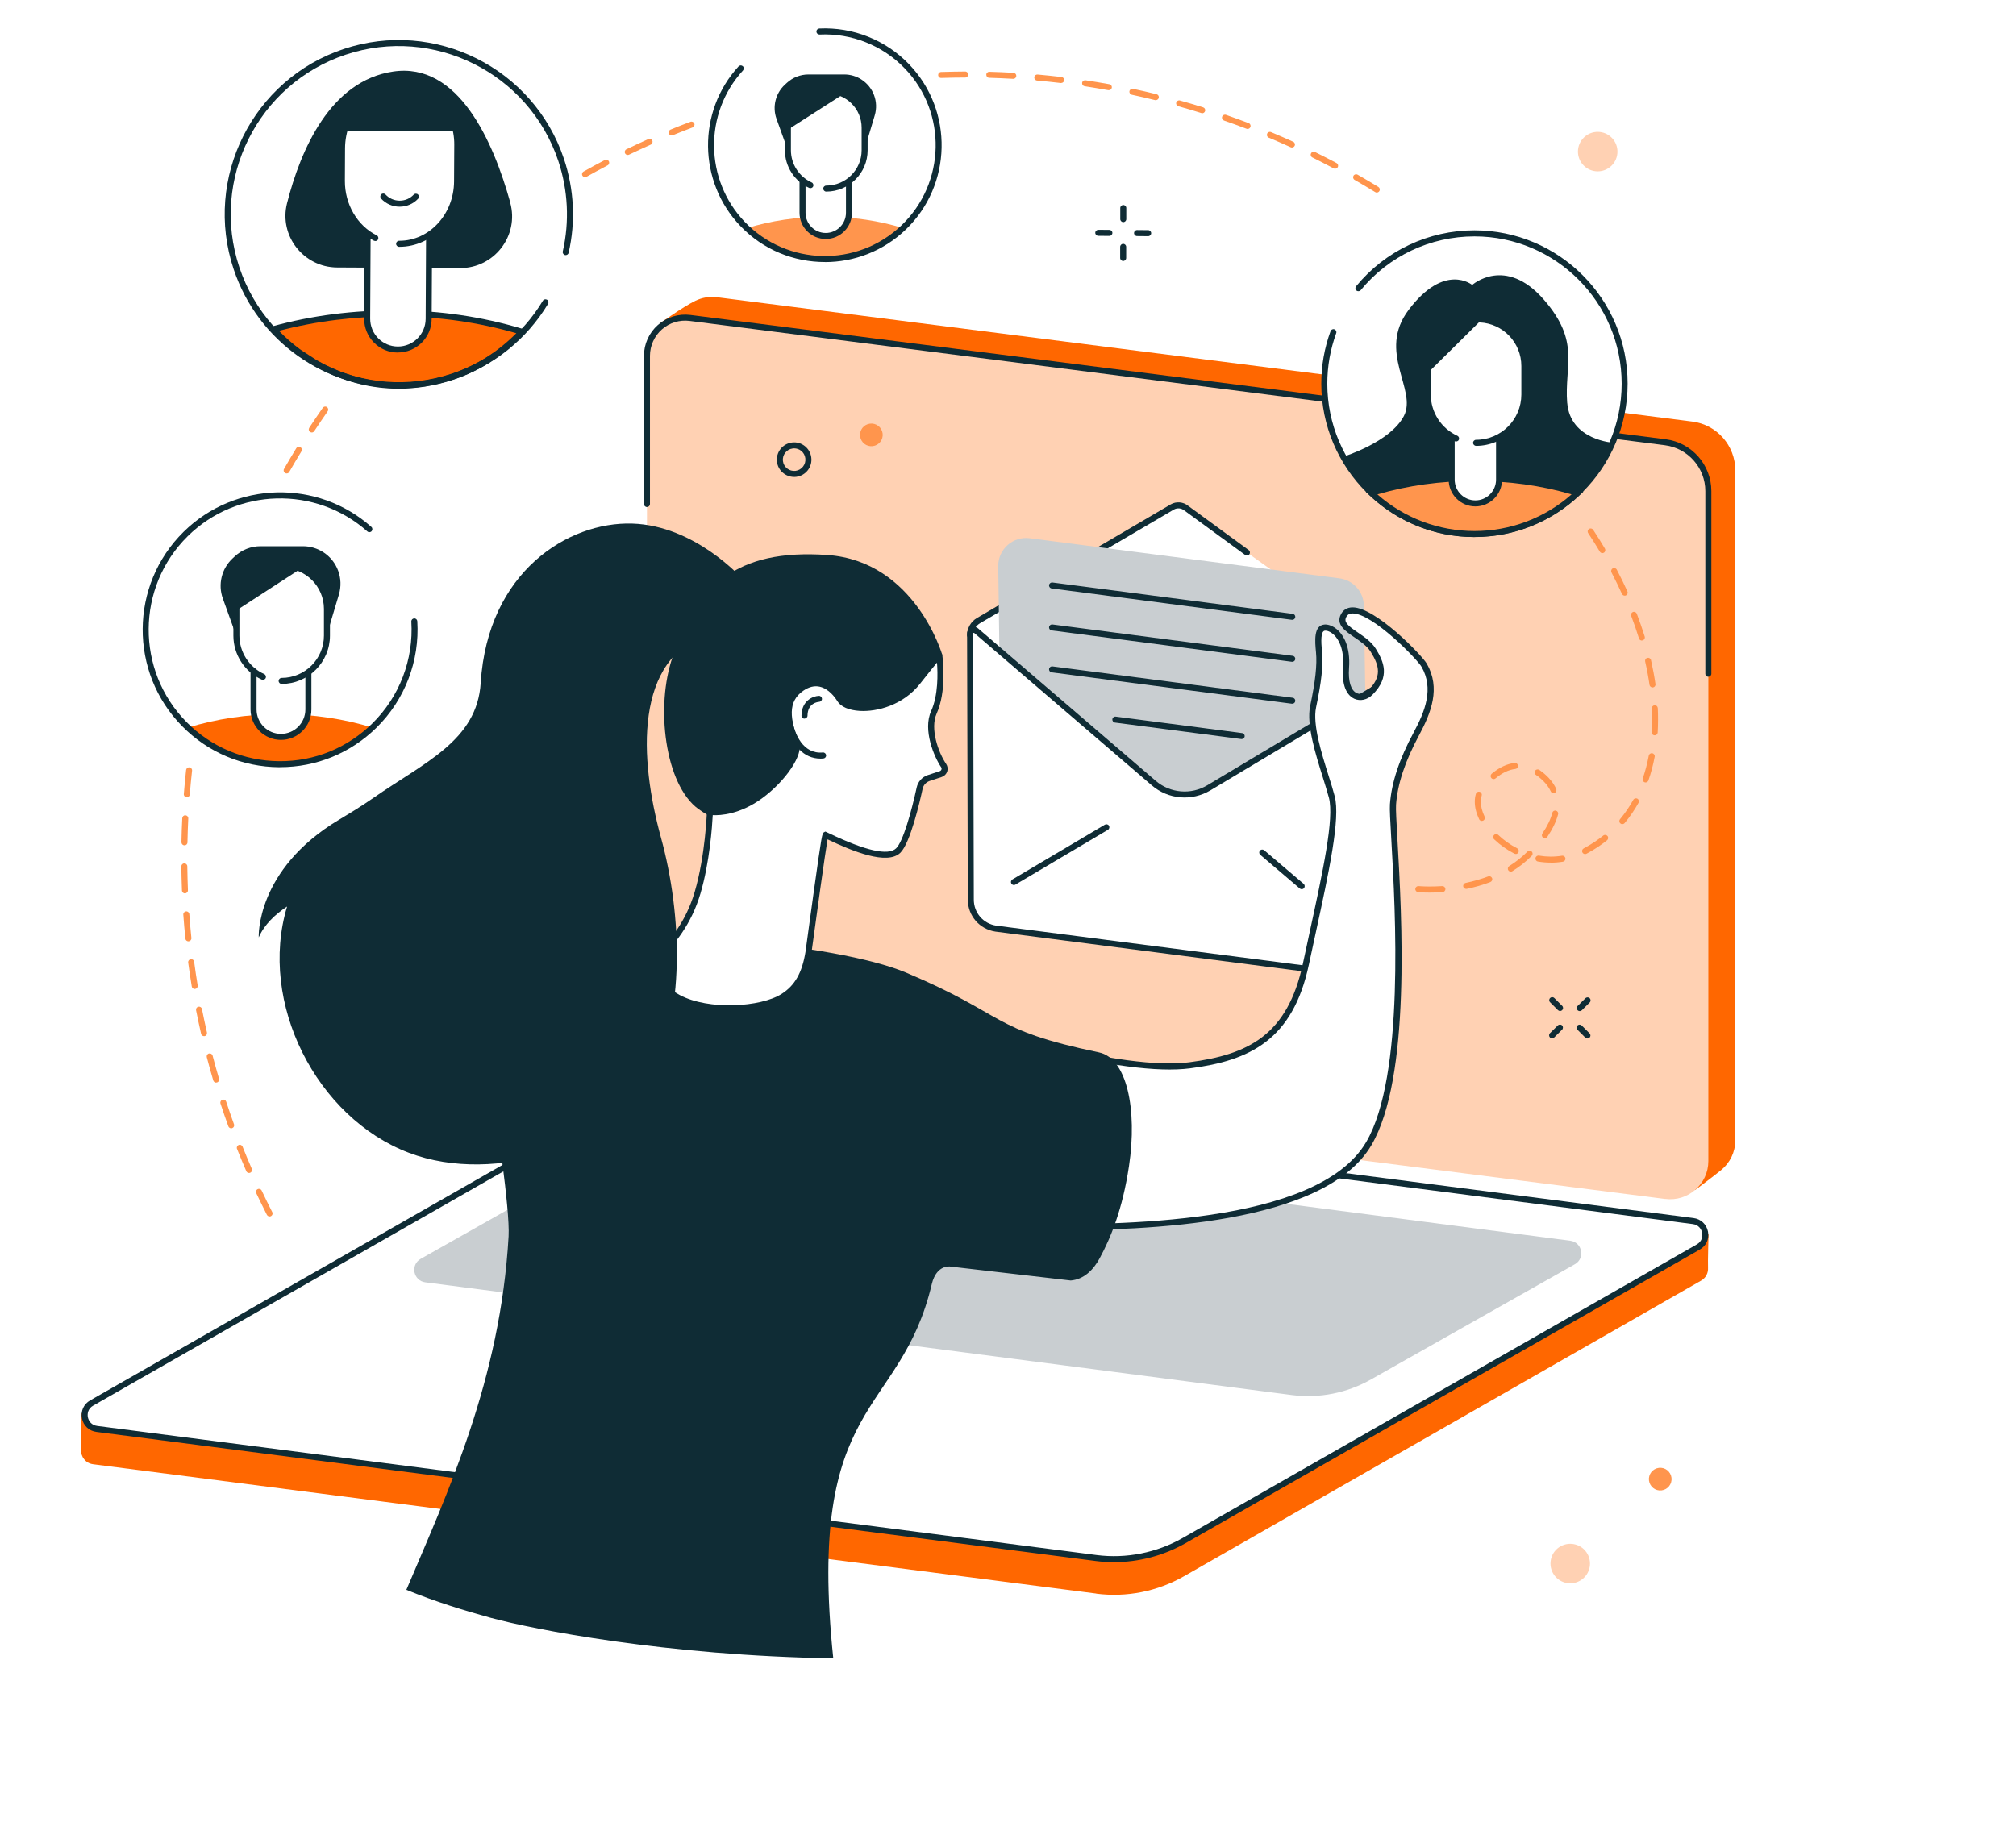<?xml version="1.0" encoding="UTF-8"?>
<svg xmlns="http://www.w3.org/2000/svg" viewBox="0 0 350 320" style="transform: scale(0.90); background: #fff;">
  <defs>
    <style>.d{fill:#fff;}.e{fill:#ff6700;}.f{fill:#c9ced1;}.g{fill:#0f2c35;}.h{fill:#ffd1b3;}.i{fill:#ff954d;}</style>
  </defs>
  <g id="a"></g>
  <g id="b">
    <rect class="d" x="-12.26" y="-18.84" width="388.09" height="354.38"></rect>
    <g id="c">
      <g>
        <g>
          <path class="e" d="M326.99,229.59l-188.7-26.24c-4.74-.6-8.29-4.64-8.29-9.41l-2.59-131.62s4.3-3.1,6.74-4.29c1.24-.6,2.67-.87,4.16-.68l188.14,23.99c4.74,.6,8.29,4.64,8.29,9.41V220.03c0,2.31-1.06,4.35-2.69,5.7-1.51,1.24-5.05,3.87-5.05,3.87Z"></path>
          <path class="h" d="M321.23,231.34l-188.14-23.99c-4.74-.6-8.29-4.64-8.29-9.41V68.66c0-4.44,3.9-7.88,8.31-7.31l188.14,23.99c4.74,.6,8.29,4.64,8.29,9.41V224.02c0,4.44-3.9,7.88-8.31,7.31Z"></path>
          <path class="g" d="M329.54,130.57c-.32,0-.58-.26-.58-.58v-35.24c0-4.47-3.35-8.27-7.78-8.84l-32.56-4.15c-.32-.04-.54-.33-.5-.65,.04-.32,.33-.54,.65-.5l32.56,4.15c5.01,.64,8.79,4.93,8.79,9.99v35.24c0,.32-.26,.58-.58,.58Z"></path>
          <path class="g" d="M124.8,97.83c-.32,0-.58-.26-.58-.58v-28.59c0-2.28,.98-4.46,2.7-5.97,1.71-1.51,4-2.21,6.26-1.92l147.71,18.84c.32,.04,.54,.33,.5,.65-.04,.32-.33,.54-.65,.5l-147.71-18.84c-1.94-.25-3.89,.35-5.35,1.64-1.46,1.29-2.3,3.15-2.3,5.1v28.59c0,.32-.26,.58-.58,.58Z"></path>
          <path class="h" d="M317.23,226.01l-179.64-22.91c-3.45-.44-6.03-3.37-6.03-6.84V71.56c0-2.97,2.6-5.26,5.55-4.88l179.64,22.91c3.45,.44,6.03,3.37,6.03,6.84v124.7c0,2.97-2.6,5.26-5.55,4.88Z"></path>
        </g>
        <g>
          <path class="e" d="M211.47,307.47l-193.49-24.95c-1.51-.19-2.37-1.46-2.35-2.73,.01-.87,.08-7.03,.08-7.03l102.31-58.49c5.13-2.93,11.76-4.06,17.61-3.31l191.05,24.65c1.15,.15,2.14,.89,2.59,1.96l.31,.72s-.16,5.14-.1,6.34c.05,.94-.37,1.91-1.35,2.47l-99.74,57.03c-5.13,2.93-11.07,4.11-16.92,3.36Z"></path>
          <g>
            <path class="d" d="M211.47,300.62l-192.8-24.91c-2.56-.33-3.23-3.72-.99-5l99.21-56.66c5.13-2.93,11.07-4.11,16.92-3.36l192.8,24.91c2.56,.33,3.23,3.72,.99,5l-99.21,56.66c-5.13,2.93-11.07,4.11-16.92,3.36Z"></path>
            <path class="g" d="M214.88,301.41c-1.16,0-2.33-.07-3.48-.22h0l-192.8-24.91c-1.42-.18-2.51-1.2-2.79-2.61-.28-1.4,.34-2.77,1.58-3.47l99.21-56.66c5.2-2.97,11.34-4.19,17.28-3.43l192.8,24.91c1.42,.18,2.51,1.2,2.79,2.61,.28,1.4-.34,2.77-1.59,3.47l-99.21,56.66c-4.19,2.39-8.99,3.65-13.8,3.65Zm-3.33-1.37c5.69,.73,11.58-.44,16.56-3.28l99.21-56.66c.97-.55,1.17-1.52,1.02-2.24-.14-.72-.69-1.54-1.8-1.68l-192.8-24.91c-5.69-.73-11.57,.44-16.56,3.28l-99.21,56.66c-.97,.55-1.17,1.52-1.02,2.24,.14,.72,.69,1.54,1.8,1.68l192.8,24.91Z"></path>
          </g>
          <path class="f" d="M249.22,269.17l-167.18-21.75c-2.31-.3-2.92-3.36-.9-4.52l39.31-22.22c4.63-2.64,10-3.71,15.28-3.03l167.18,21.75c2.31,.3,2.92,3.36,.9,4.52l-39.31,22.22c-4.63,2.64-10,3.71-15.28,3.03Z"></path>
        </g>
      </g>
      <g>
        <g>
          <path class="d" d="M187.13,151.7s0-29.16,0-29.18c.02-1.15,.63-2.21,1.62-2.79l37.37-21.92c.86-.5,1.94-.41,2.7,.22l11.71,8.56,22.15,15.85,.17,43.29-75.72-14.04Z"></path>
          <path class="g" d="M187.13,123.15c-.32,0-.58-.26-.58-.58,0-1.37,.73-2.64,1.91-3.33l37.37-21.92c1.06-.62,2.42-.51,3.37,.28l11.68,8.54c.26,.19,.31,.55,.13,.81-.19,.26-.55,.31-.81,.13l-11.71-8.56c-.6-.5-1.42-.57-2.07-.19l-37.37,21.92c-.82,.48-1.34,1.38-1.34,2.33,0,.32-.26,.58-.58,.58Z"></path>
          <g>
            <path class="f" d="M263.59,181.12l-69.59-8.68-.86-63.27c0-2.9,2.56-5.13,5.43-4.75l59.75,7.74c2.4,.31,4.19,2.35,4.19,4.77l1.08,64.19Z"></path>
            <path class="f" d="M264.18,181.78l-70.75-8.82-.87-63.77c0-1.56,.67-3.03,1.84-4.05,1.16-1.02,2.71-1.49,4.24-1.29l59.75,7.74c2.68,.35,4.7,2.64,4.7,5.34l1.09,64.85Zm-69.61-9.85l68.42,8.53-1.07-63.52c0-2.13-1.58-3.93-3.69-4.2l-59.75-7.74c-1.2-.16-2.42,.21-3.33,1.01-.91,.8-1.44,1.95-1.44,3.17l.86,62.75Z"></path>
          </g>
          <g>
            <path class="d" d="M268.22,189.02l-76.14-9.84c-2.76-.42-4.81-2.8-4.82-5.6l-.14-51.33c0-.62,.72-.95,1.19-.55l34.23,29.38c2.99,2.56,7.28,2.93,10.66,.91l34.99-20.94,.02,57.97Z"></path>
            <path class="g" d="M268.8,189.68l-76.79-9.93c-3.08-.47-5.31-3.07-5.32-6.17l-.14-51.33c0-.52,.29-.97,.76-1.18,.47-.21,1-.14,1.39,.2l34.23,29.38c2.8,2.41,6.82,2.75,9.98,.85l35.87-21.47,.02,59.65Zm-80.95-67.57s-.04,0-.06,.01c-.04,.02-.08,.05-.08,.13l.14,51.33c0,2.53,1.82,4.64,4.32,5.02l75.47,9.76-.02-56.29-34.12,20.42c-3.6,2.15-8.15,1.77-11.33-.97l-34.23-29.38s-.06-.04-.09-.04Z"></path>
          </g>
          <path class="g" d="M195.59,170.76c-.2,0-.39-.1-.5-.28-.16-.28-.07-.63,.2-.79l17.84-10.57c.28-.16,.63-.07,.79,.2,.16,.28,.07,.63-.2,.79l-17.84,10.57c-.09,.05-.19,.08-.3,.08Z"></path>
          <path class="g" d="M251.11,171.57c-.13,0-.27-.05-.38-.14l-7.62-6.49c-.24-.21-.27-.57-.07-.82,.21-.24,.57-.27,.82-.07l7.62,6.49c.24,.21,.27,.57,.07,.82-.11,.13-.28,.2-.44,.2Z"></path>
          <g>
            <g>
              <path class="e" d="M249.29,119.01l-46.34-6.05,46.34,6.05Z"></path>
              <path class="g" d="M249.29,119.59s-.05,0-.08,0l-46.34-6.05c-.32-.04-.54-.33-.5-.65,.04-.32,.33-.54,.65-.5l46.34,6.05c.32,.04,.54,.33,.5,.65-.04,.29-.29,.5-.57,.5Z"></path>
            </g>
            <g>
              <path class="e" d="M249.29,127.11l-46.34-6.05,46.34,6.05Z"></path>
              <path class="g" d="M249.29,127.69s-.05,0-.08,0l-46.34-6.05c-.32-.04-.54-.33-.5-.65,.04-.32,.33-.54,.65-.5l46.34,6.05c.32,.04,.54,.33,.5,.65-.04,.29-.29,.5-.57,.5Z"></path>
            </g>
            <g>
              <path class="e" d="M249.29,135.2l-46.34-6.05,46.34,6.05Z"></path>
              <path class="g" d="M249.29,135.78s-.05,0-.08,0l-46.34-6.05c-.32-.04-.54-.33-.5-.65,.04-.32,.33-.54,.65-.5l46.34,6.05c.32,.04,.54,.33,.5,.65-.04,.29-.29,.5-.57,.5Z"></path>
            </g>
            <g>
              <path class="e" d="M239.53,142.02l-24.37-3.18,24.37,3.18Z"></path>
              <path class="g" d="M239.53,142.6s-.05,0-.08,0l-24.37-3.18c-.32-.04-.54-.33-.5-.65,.04-.32,.33-.54,.65-.5l24.37,3.18c.32,.04,.54,.33,.5,.65-.04,.29-.29,.5-.57,.5Z"></path>
            </g>
          </g>
        </g>
        <g>
          <g>
            <g>
              <path class="d" d="M199.94,201.61c9.52,2.42,21.83,4.93,29.55,3.93,11.49-1.49,19.4-5.35,22.43-19.58,3.03-14.22,6.26-27.39,4.99-32.19-1.27-4.8-4.55-12.93-3.61-17.4,.94-4.46,1.4-7.87,1.14-10.55-.25-2.68-.24-4.61,1.1-4.74,1.34-.13,4.55,1.74,4.11,7.81-.43,5.91,2.98,6.44,4.69,4.73,3.08-3.08,2.2-5.52,.56-8.16-1.85-2.99-7.11-4.11-5.71-6.7,2.43-4.51,14.46,7.72,15.53,9.6,2.52,4.41,.79,8.95-1.51,13.22-2.3,4.28-4.18,8.98-4.51,13.65-.33,4.67,4.71,49.51-4.68,65.44-10.83,18.39-59.37,15.91-70.53,16.12-9.92,.19-1.04-37.1,6.45-35.19Z"></path>
              <path class="g" d="M202.66,237.39c-1.57,0-3.02,0-4.34-.01-1.94,0-3.62-.02-4.82,0-1.68,.04-3-.87-3.84-2.61-3.25-6.66,.95-25.29,6.04-31.55,1.47-1.81,2.95-2.54,4.38-2.18,13.34,3.39,23.21,4.71,29.33,3.92,11.34-1.47,18.97-5.18,21.94-19.12,.42-1.99,.85-3.97,1.27-5.9,2.57-11.82,4.78-22.03,3.73-26.03-.3-1.13-.72-2.46-1.16-3.88-1.43-4.56-3.21-10.24-2.46-13.79,1.01-4.77,1.36-7.97,1.13-10.37-.21-2.18-.49-5.17,1.62-5.37,.66-.06,1.71,.22,2.7,1.19,.9,.88,2.36,2.99,2.05,7.24-.18,2.54,.36,4.29,1.5,4.81,.7,.32,1.56,.11,2.2-.53,2.64-2.64,2.21-4.66,.48-7.45-.7-1.12-1.99-2.01-3.14-2.79-1.8-1.23-3.66-2.5-2.58-4.49,.45-.83,1.21-1.28,2.2-1.29h.04c4.43,0,13.37,9.24,14.31,10.88,2.68,4.69,.86,9.39-1.5,13.79-2.71,5.03-4.16,9.42-4.44,13.42-.06,.87,.08,3.31,.27,6.68,.85,14.94,2.62,46.02-5.03,59.01-9.06,15.39-43.35,16.42-61.86,16.42Zm-7.16-1.18c.85,0,1.8,0,2.83,.01,16.67,.08,55.7,.28,65.19-15.83,7.48-12.69,5.65-44.69,4.87-58.36-.2-3.55-.34-5.89-.27-6.83,.3-4.17,1.79-8.71,4.58-13.88,2.21-4.1,3.92-8.47,1.52-12.66-.84-1.47-9.43-10.3-13.3-10.3h-.03c-.56,0-.94,.22-1.19,.69-.52,.97,.27,1.65,2.22,2.98,1.24,.85,2.65,1.81,3.47,3.14,1.52,2.46,2.86,5.38-.64,8.88-.99,.99-2.36,1.29-3.51,.77-.94-.43-2.47-1.78-2.17-5.95,.28-3.79-.95-5.59-1.7-6.33-.76-.74-1.47-.89-1.78-.86-.84,.08-.77,2.02-.57,4.11,.24,2.56-.1,5.76-1.15,10.72-.69,3.25,1.04,8.77,2.43,13.2,.45,1.42,.87,2.77,1.17,3.93,1.13,4.26-1.11,14.6-3.71,26.57-.42,1.93-.85,3.9-1.27,5.89-3.1,14.57-11.41,18.54-22.92,20.03-6.27,.81-16.28-.52-29.77-3.95-1.19-.3-2.4,.81-3.2,1.79-4.8,5.89-8.93,24.08-5.9,30.31,.64,1.31,1.53,1.95,2.71,1.95h.06c.57-.01,1.25-.02,2.02-.02Z"></path>
            </g>
            <path class="g" d="M94.83,312.19c7.68,2.11,33.68,7.29,65.91,7.77-5.28-50.67,12.9-46.35,19.02-72.25,.43-1.82,1.54-3.37,3.4-3.35l23.38,2.71c2.54-.21,4.37-2.04,5.58-4.28,2.16-3.99,4.41-9.45,5.66-17.77,1.66-11.02-.43-20.85-5.78-21.96-21.16-4.41-17.58-7.11-37.15-15.37-13.7-5.78-52.88-8.91-65.4-5.7-17.79,4.55-15.76,19.98-14.5,28.58,.65,4.42,3.46,22.7,3.16,27.98-1.59,27.73-11.72,49.33-19.72,68.2,5.66,2.32,11.22,4.01,16.44,5.45Z"></path>
          </g>
          <g>
            <path class="g" d="M181.78,126.39s-5.25-18.14-22.21-19.31c-17.75-1.23-25.02,6.05-29.81,19.65-3.36,9.55-1.51,24.69,4.98,29.38,9.37,6.77,18.95,1.35,18.95,1.35l25.44-25.69,2.64-5.37Z"></path>
            <g>
              <g>
                <path class="d" d="M181.21,126.58s.91,6.5-1.06,10.87c-1.47,3.26,.44,8.15,1.88,10.27,.4,.59,.13,1.41-.54,1.64l-2.36,.77c-.88,.31-1.53,1.05-1.73,1.96-.68,3.15-2.45,10.42-4.13,12.03-2.76,2.64-12.03-2.07-14.03-3.01-.21-.1-3.27,22.67-3.27,22.67-.66,4.08-2.1,6.73-4.86,8.5-6.15,3.94-23.78,3.13-23.94-4.93-.02-1.11-.94-2-.15-2.79,2.99-3.01,5.91-6.71,7.56-12.28,2.13-7.22,2.38-15.62,2.38-15.62,0,0,4.45,.76,9.7-3.06,4.54-3.31,7.7-8.24,6.97-10.1-1.67-4.25-2.57-8.25,1.08-10.72,3.49-2.36,6.17,.34,7.35,2.24,1.61,2.62,10.4,2.44,15.02-3.47s4.15-4.97,4.15-4.97Z"></path>
                <path class="g" d="M140.88,195.15c-3.79,0-7.62-.7-10.28-2.12-2.58-1.38-3.97-3.34-4.02-5.67,0-.32-.11-.63-.23-.97-.21-.63-.51-1.48,.24-2.24,2.56-2.58,5.72-6.28,7.41-12.03,2.08-7.06,2.35-15.39,2.36-15.48l.02-.67,.66,.11s4.3,.65,9.26-2.96c4.65-3.38,7.31-8.05,6.77-9.42-1.7-4.32-2.71-8.7,1.29-11.41,1.32-.9,2.66-1.21,3.98-.92,2.21,.48,3.66,2.49,4.18,3.34,.45,.72,1.75,1.23,3.4,1.32,3.28,.18,7.86-1.24,10.68-4.84,4.33-5.53,4.38-5.5,4.93-5.15,.17,.11,.3,.33,.27,.57,.12,.91,.78,6.87-1.12,11.08-1.3,2.88,.32,7.49,1.83,9.7,.29,.43,.37,.96,.21,1.46-.16,.5-.54,.89-1.04,1.06l-2.37,.78c-.68,.24-1.19,.81-1.34,1.53-.52,2.43-2.38,10.49-4.3,12.33-2.54,2.43-9.18-.28-14.03-2.6-.49,2.82-2.06,14.18-3.11,21.91-.71,4.35-2.28,7.09-5.12,8.91-2.48,1.59-6.48,2.39-10.54,2.39Zm-3.39-37.87c-.11,2.08-.58,9.07-2.38,15.15-1.77,6-5.05,9.84-7.7,12.52-.22,.22-.19,.41,.03,1.05,.13,.38,.28,.82,.29,1.32,.04,1.92,1.18,3.49,3.4,4.67,5.57,2.97,15.63,2.35,19.65-.22,2.57-1.64,3.94-4.07,4.6-8.1,0-.04,.77-5.69,1.55-11.27,1.62-11.59,1.66-11.62,2.02-11.81l.26-.14,.27,.12c.13,.06,.29,.14,.48,.23,7.04,3.37,11.38,4.34,12.9,2.89,1.34-1.28,2.97-7.12,3.97-11.74,.24-1.11,1.02-2,2.1-2.38l2.37-.78c.14-.05,.26-.17,.31-.32,.05-.15,.03-.31-.06-.44-1.34-1.96-3.58-7.19-1.93-10.83,1.39-3.06,1.29-7.3,1.13-9.35-.57,.68-1.55,1.89-3.24,4.04-3.29,4.2-8.33,5.47-11.65,5.28-2.08-.12-3.66-.8-4.32-1.87-.44-.72-1.66-2.43-3.44-2.81-1-.22-2.04,.04-3.09,.75-3.15,2.13-2.62,5.55-.86,10.03,.89,2.26-2.53,7.4-7.17,10.78-4.27,3.11-8.02,3.3-9.49,3.23Z"></path>
              </g>
              <path class="g" d="M158.26,146.37c-3.19,0-5.57-2.5-6.57-6.95-.07-.31,.13-.62,.44-.69,.31-.07,.62,.13,.69,.44,.54,2.4,2.02,6.37,5.91,6.02,.32-.03,.6,.21,.63,.53,.03,.32-.21,.6-.53,.63-.19,.02-.39,.03-.57,.03Z"></path>
              <path class="g" d="M155.18,138.66h0c-.32,0-.58-.27-.57-.59,.03-2.88,2.2-3.75,3.34-3.81,.32-.02,.59,.23,.61,.55,.02,.32-.23,.59-.55,.61-.23,.01-2.21,.21-2.24,2.66,0,.32-.26,.57-.58,.57Z"></path>
            </g>
            <path class="g" d="M136.94,122.31l6.17-10.71s-9.02-10.21-21.16-10.58c-12.36-.37-27.86,9.29-29.22,30.73-.7,11.14-10.77,15.29-20.74,22.23-2.14,1.49-4.36,2.85-6.6,4.19-16.14,9.66-15.48,22.7-15.48,22.7,1.07-2.45,3.13-4.42,5.47-5.96-5.6,18.55,5.66,40.74,23.5,47.52,16.88,6.42,40.05-1.76,46.73-14.36,6.48-12.22,6.05-31.36,1.89-46.47-4.16-15.11-5.29-34.76,9.45-39.29Z"></path>
          </g>
        </g>
      </g>
      <g>
        <path class="d" d="M28.61,121.62c0-14.26,11.55-25.81,25.79-25.81s25.79,11.56,25.79,25.81-11.55,25.81-25.79,25.81-25.79-11.56-25.79-25.81h0Z"></path>
        <path class="e" d="M36.25,140.39c4.65,4.38,10.91,7.08,17.8,7.08s13.15-2.69,17.8-7.08c-5.37-1.66-11.41-2.6-17.8-2.6s-12.42,.94-17.8,2.6h0Z"></path>
        <g>
          <path class="g" d="M62.36,106.54c-1.17-.75-2.53-1.15-3.92-1.15h-8.19c-1.83,0-3.59,.69-4.93,1.93l-.45,.42c-2.13,1.98-2.87,5.03-1.88,7.76l2.69,7.47,17.26-.11,2.44-8.16c.92-3.09-.31-6.41-3.02-8.16Z"></path>
          <path class="d" d="M58.09,109.8s-.11-.05-.11-.05l-12.39,8.04v4.85c0,2.78,1.3,5.25,3.32,6.85v7.39c0,2.92,2.37,5.29,5.29,5.29s5.29-2.37,5.29-5.29v-7.2c2.16-1.59,3.57-4.15,3.57-7.04v-5.15c0-3.43-2.04-6.38-4.98-7.7Z"></path>
          <path class="g" d="M54.33,131.96c-.32,0-.58-.26-.58-.58s.26-.58,.58-.58c4.5,0,8.16-3.66,8.16-8.16v-5.15c0-4.34-3.53-7.87-7.86-7.87h-8.45v13.01c0,3.19,1.88,6.11,4.78,7.43,.29,.13,.42,.48,.29,.77-.13,.29-.48,.42-.77,.29-3.32-1.51-5.46-4.84-5.46-8.48v-13.59c0-.32,.26-.58,.58-.58h9.03c4.98,0,9.02,4.05,9.02,9.02v5.15c0,5.14-4.18,9.32-9.32,9.32Z"></path>
        </g>
        <path class="g" d="M54.04,148.03c-.06,0-.12,0-.19,0-7.08-.05-13.73-2.85-18.7-7.9-10.27-10.41-10.16-27.24,.26-37.51,9.92-9.78,25.84-10.2,36.23-.95,.24,.21,.26,.58,.05,.82-.21,.24-.58,.26-.82,.05-9.94-8.84-25.17-8.44-34.65,.91-9.96,9.82-10.07,25.91-.24,35.87,4.76,4.82,11.11,7.5,17.88,7.55,6.78,.06,13.16-2.55,17.99-7.31,5.22-5.15,7.95-12.3,7.5-19.63-.02-.32,.22-.59,.54-.61,.32-.02,.59,.22,.61,.54,.47,7.66-2.39,15.14-7.85,20.52-5,4.93-11.61,7.64-18.62,7.64Z"></path>
        <path class="g" d="M54.2,142.76c-3.24,0-5.87-2.63-5.87-5.87v-7.39c0-.32,.26-.58,.58-.58s.58,.26,.58,.58v7.39c0,2.6,2.11,4.71,4.71,4.71s4.71-2.11,4.71-4.71v-7.02c0-.32,.26-.58,.58-.58s.58,.26,.58,.58v7.02c0,3.24-2.63,5.87-5.87,5.87Z"></path>
      </g>
      <g>
        <path class="d" d="M60.55,12.97c-13.15,7.67-19.7,23.68-14.87,38.78,2.2,6.86,6.42,12.51,11.79,16.51,.15,.11,.3,.21,.45,.31l2.83,1.84c7.81,4.49,17.41,5.81,26.67,2.85,17.46-5.58,27.37-26.22,21.51-41.73-4.57-12.11-9.72-16.63-19.24-20.77-14.55-6.33-29.13,2.22-29.13,2.22Z"></path>
        <g>
          <path class="e" d="M76.53,60.46c-8.47-.04-16.52,1.05-23.81,3.06,1.45,1.59,3.04,3.03,4.74,4.3,.15,.11,.3,.21,.45,.31l2.83,1.84c7.81,4.49,16.97,5.81,26.22,2.85,5.36-1.71,10-4.85,13.7-8.81-7.47-2.23-15.35-3.5-24.13-3.55Z"></path>
          <path class="g" d="M76.93,75c-5.67,0-11.24-1.52-16.48-4.53l-2.85-1.86c-.16-.11-.32-.22-.48-.33-1.74-1.29-3.36-2.76-4.83-4.37-.14-.15-.18-.36-.13-.55,.06-.19,.21-.34,.4-.4,7.58-2.09,15.63-3.12,23.96-3.08h0c8.45,.04,16.39,1.21,24.3,3.57,.19,.06,.34,.21,.39,.4,.05,.19,0,.4-.14,.55-3.92,4.2-8.74,7.31-13.95,8.97-3.4,1.09-6.83,1.63-10.21,1.63Zm-23.12-11.17c1.24,1.28,2.58,2.46,4.01,3.52,.14,.1,.28,.2,.42,.29l2.83,1.84c8.04,4.62,16.95,5.59,25.73,2.78,4.73-1.51,9.13-4.26,12.8-7.97-7.49-2.15-15.05-3.21-23.06-3.25-7.86-.04-15.51,.9-22.72,2.79Z"></path>
        </g>
        <g>
          <path class="g" d="M98.44,39.1c-3.27-11.76-10-27.19-22.63-25.29-12.12,1.82-17.82,15.11-20.44,25.41-1.59,6.27,3.19,12.35,9.65,12.39l23.71,.12c6.61,.03,11.46-6.25,9.69-12.63Z"></path>
          <path class="d" d="M87.98,25.43l-.02-.08-21.53-.16v.05c-.3,1.07-.45,2.2-.46,3.38l-.03,6.3c-.02,4.22,1.95,7.94,4.96,10.11l-.09,16.45c-.02,3.27,2.62,5.94,5.9,5.96s5.94-2.62,5.96-5.9l.09-16.21c3.23-2.1,5.39-5.92,5.42-10.3l.04-7.11c0-.85-.08-1.69-.23-2.49Z"></path>
          <path class="g" d="M76.75,68.02h-.03c-1.74,0-3.37-.69-4.59-1.93-1.22-1.24-1.89-2.87-1.88-4.61l.08-15.96c0-.32,.27-.58,.58-.58,.32,0,.58,.26,.58,.58l-.08,15.96c0,1.43,.54,2.77,1.55,3.79,1,1.02,2.34,1.58,3.77,1.59h.03c2.94,0,5.33-2.38,5.35-5.32l.08-16.03c0-.32,.26-.58,.58-.58,.32,0,.58,.26,.58,.58l-.08,16.03c-.02,3.58-2.93,6.47-6.51,6.47Z"></path>
          <path class="g" d="M77.09,39.88h-.02c-1.34,0-2.64-.57-3.55-1.56-.22-.23-.2-.6,.03-.82,.23-.22,.6-.21,.82,.03,.71,.76,1.67,1.18,2.71,1.19h.02c1.03,0,2-.41,2.71-1.17,.22-.23,.59-.24,.82-.02,.23,.22,.24,.59,.02,.82-.94,.99-2.2,1.53-3.55,1.53Z"></path>
          <path class="g" d="M77.05,47.62h-.06c-.32,0-.58-.26-.58-.58,0-.32,.26-.58,.58-.58,.02,0,.04,0,.05,0,5.79,0,10.51-5.12,10.55-11.44l.04-7.11c.02-2.97-1.03-5.77-2.95-7.87-1.91-2.09-4.45-3.25-7.15-3.27h-.05c-5.99,0-10.88,5.3-10.92,11.84l-.03,6.3c-.02,4.5,2.39,8.63,6.14,10.5,.29,.14,.4,.49,.26,.78-.14,.29-.49,.4-.78,.26-4.14-2.08-6.8-6.61-6.78-11.55l.03-6.3c.04-7.18,5.45-12.99,12.08-12.99h.06c3.03,.02,5.88,1.31,8,3.65,2.12,2.32,3.27,5.4,3.25,8.66l-.04,7.11c-.04,6.95-5.28,12.59-11.71,12.59Z"></path>
        </g>
        <path class="g" d="M76.96,74.91c-14.07,0-27.2-8.91-31.89-22.97-5.86-17.57,3.67-36.63,21.24-42.49,17.57-5.86,36.63,3.67,42.49,21.24,1.95,5.85,2.26,12.1,.89,18.08-.07,.31-.38,.51-.69,.44-.31-.07-.51-.38-.44-.69,1.32-5.77,1.02-11.81-.86-17.46-5.66-16.96-24.06-26.16-41.02-20.51-16.96,5.66-26.16,24.06-20.51,41.02,5.66,16.96,24.06,26.16,41.02,20.51,7.33-2.45,13.56-7.44,17.53-14.05,.16-.28,.52-.36,.8-.2,.27,.16,.36,.52,.2,.8-4.12,6.85-10.57,12.02-18.16,14.56-3.51,1.17-7.09,1.73-10.6,1.73Z"></path>
      </g>
      <g>
        <path class="d" d="M255.46,74.05c0-16.01,12.97-29,28.97-29s28.97,12.98,28.97,29-12.97,29-28.97,29-28.97-12.98-28.97-29h0Z"></path>
        <path class="g" d="M284.43,103.62c-16.3,0-29.55-13.27-29.55-29.58,0-3.49,.6-6.9,1.79-10.15,.11-.3,.44-.46,.74-.35,.3,.11,.46,.44,.35,.74-1.14,3.12-1.72,6.4-1.72,9.75,0,15.67,12.74,28.42,28.39,28.42s28.39-12.75,28.39-28.42-12.74-28.42-28.39-28.42c-8.52,0-16.52,3.78-21.94,10.37-.2,.25-.57,.28-.82,.08-.25-.2-.28-.57-.08-.82,5.64-6.86,13.96-10.8,22.83-10.8,16.3,0,29.55,13.27,29.55,29.58s-13.26,29.58-29.55,29.58Z"></path>
        <path class="i" d="M264.55,95.13c5.19,4.9,12.18,7.91,19.88,7.91s14.69-3.01,19.88-7.91c-6-1.86-12.75-2.91-19.88-2.91s-13.87,1.05-19.88,2.91h0Z"></path>
        <path class="d" d="M284.6,97.13h0c-2.53,0-4.57-2.05-4.57-4.58v-23.34h9.15v23.34c0,2.53-2.05,4.58-4.57,4.58h0Z"></path>
        <path class="g" d="M302.31,77.73c-.57-7.25,2.62-11.77-4.54-19.96-7.42-8.48-13.78-2.79-13.78-2.79,0,0-5.3-4.41-12.26,4.81-6.14,8.13,1.72,15.42-.92,20.48-2.64,5.06-11.61,7.82-11.61,7.82,0,0,2.87,5.75,6.44,8.28h37.83s7.82-8.51,7.82-10.93c0,0-8.39-.46-8.97-7.71Z"></path>
        <g>
          <path class="i" d="M264.55,95.13c5.19,4.9,12.18,7.91,19.88,7.91s14.69-3.01,19.88-7.91c-6-1.86-12.75-2.91-19.88-2.91s-13.87,1.05-19.88,2.91Z"></path>
          <path class="g" d="M284.43,103.62c-7.57,0-14.77-2.87-20.27-8.07l-.72-.68,.95-.29c6.28-1.95,13.02-2.93,20.05-2.93s13.77,.99,20.05,2.93l.95,.29-.72,.68c-5.51,5.2-12.71,8.07-20.27,8.07Zm-18.73-8.23c5.19,4.57,11.8,7.07,18.73,7.07s13.54-2.5,18.73-7.07c-5.89-1.72-12.18-2.59-18.73-2.59s-12.84,.87-18.73,2.59Z"></path>
        </g>
        <path class="d" d="M285.05,61.62h-.32l-9.31,9.36v5.14c0,3.43,1.85,6.42,4.61,8.04v8.4c0,2.53,2.05,4.58,4.57,4.58s4.57-2.05,4.57-4.58v-8.24c2.9-1.58,4.87-4.66,4.87-8.2v-5.49c0-4.98-4.03-9.01-9-9.01Z"></path>
        <path class="g" d="M284.6,97.71c-2.84,0-5.15-2.31-5.15-5.16v-8.14c0-.32,.26-.58,.58-.58s.58,.26,.58,.58v8.14c0,2.2,1.79,4,3.99,4s3.99-1.79,3.99-4v-8c0-.32,.26-.58,.58-.58s.58,.26,.58,.58v8c0,2.84-2.31,5.16-5.15,5.16Z"></path>
        <path class="g" d="M284.74,86.02c-.32,0-.58-.26-.58-.58s.26-.58,.58-.58c4.82,0,8.73-3.92,8.73-8.74v-5.49c0-4.52-3.54-8.22-8.05-8.42-.05,0-.09,0-.14,0l-9.28,9.18v4.73c0,3.42,2.01,6.54,5.12,7.96,.29,.13,.42,.48,.29,.77-.13,.29-.48,.42-.77,.29-3.52-1.61-5.8-5.14-5.8-9.01v-4.98c0-.15,.06-.3,.17-.41l9.62-9.52c.21-.21,.54-.17,.83-.16,5.13,.22,9.16,4.43,9.16,9.58v5.49c0,5.46-4.44,9.9-9.89,9.9Z"></path>
      </g>
      <g>
        <path class="d" d="M137.62,28.12c0-12.07,9.78-21.86,21.84-21.86s21.84,9.79,21.84,21.86-9.78,21.86-21.84,21.86-21.84-9.79-21.84-21.86h0Z"></path>
        <path class="i" d="M144.08,44.02c3.93,3.71,9.23,5.99,15.07,5.99s11.14-2.28,15.07-5.99c-4.55-1.41-9.66-2.2-15.07-2.2s-10.52,.79-15.07,2.2h0Z"></path>
        <g>
          <path class="g" d="M166.19,15.35c-.99-.64-2.14-.98-3.32-.98h-6.93c-1.55,0-3.04,.59-4.17,1.64l-.38,.35c-1.8,1.67-2.43,4.26-1.6,6.57l2.28,6.33,14.61-.09,2.06-6.91c.78-2.62-.26-5.43-2.56-6.91Z"></path>
          <path class="d" d="M162.7,18.16h-.01l-10.69,6.85v3.98c0,2.35,1.1,4.44,2.81,5.8v6.26c0,2.47,2.01,4.48,4.48,4.48s4.48-2.01,4.48-4.48v-6.09c1.83-1.35,3.03-3.52,3.03-5.97v-4.36c0-2.86-1.67-5.32-4.09-6.47Z"></path>
          <path class="g" d="M159.29,46.11c-2.79,0-5.06-2.27-5.06-5.06v-6.13h1.16v6.13c0,2.15,1.75,3.9,3.9,3.9s3.9-1.75,3.9-3.9v-5.94h1.16v5.94c0,2.79-2.27,5.06-5.06,5.06Z"></path>
          <path class="g" d="M159.39,36.97c-.32,0-.58-.26-.58-.58s.26-.58,.58-.58c3.76,0,6.82-3.06,6.82-6.82v-4.36c0-3.62-2.95-6.57-6.57-6.57h-7.07v10.93c0,2.67,1.57,5.1,4,6.21,.29,.13,.42,.48,.29,.77-.13,.29-.48,.42-.77,.29-2.84-1.29-4.68-4.14-4.68-7.27v-11.51c0-.32,.26-.58,.58-.58h7.65c4.26,0,7.73,3.47,7.73,7.73v4.36c0,4.4-3.58,7.98-7.98,7.98Z"></path>
        </g>
        <path class="g" d="M159.12,50.56c-5.94,0-11.87-2.32-16.29-6.94-8.19-8.55-8.35-22.09-.36-30.81,.22-.24,.58-.25,.82-.04,.24,.22,.25,.58,.04,.82-7.58,8.28-7.43,21.11,.34,29.23,8.16,8.52,21.73,8.81,30.24,.65,8.52-8.16,8.81-21.73,.65-30.24-4.28-4.46-10.28-6.86-16.46-6.57-.34,0-.59-.23-.61-.55-.02-.32,.23-.59,.55-.61,6.52-.31,12.84,2.22,17.35,6.93,8.6,8.98,8.29,23.28-.68,31.88-4.36,4.18-9.98,6.26-15.59,6.26Z"></path>
      </g>
      <g>
        <g>
          <path class="i" d="M168.36,86.08c-1.2,.15-2.29-.7-2.44-1.9-.15-1.2,.7-2.29,1.9-2.44,1.2-.15,2.29,.7,2.44,1.9,.15,1.2-.7,2.29-1.9,2.44Z"></path>
          <path class="i" d="M320.53,287.56c-1.2,.15-2.29-.7-2.44-1.9-.15-1.2,.7-2.29,1.9-2.44,1.2-.15,2.29,.7,2.44,1.9,.15,1.2-.7,2.29-1.9,2.44Z"></path>
          <circle class="h" cx="308.2" cy="29.26" r="3.81" transform="translate(66.34 222.51) rotate(-44.05)"></circle>
          <circle class="h" cx="302.9" cy="301.67" r="3.81" transform="translate(-107.78 182.96) rotate(-28.76)"></circle>
          <path class="g" d="M153.19,92.02c-1.66,0-3.1-1.24-3.31-2.92-.23-1.82,1.07-3.49,2.9-3.72,.88-.11,1.76,.13,2.46,.68,.7,.55,1.15,1.34,1.26,2.22,.23,1.82-1.07,3.49-2.9,3.72h0c-.14,.02-.28,.03-.41,.03Zm.34-.6h0Zm-.34-4.91c-.09,0-.18,0-.27,.02-1.19,.15-2.04,1.24-1.89,2.43,.15,1.19,1.24,2.03,2.43,1.89h0c1.19-.15,2.04-1.24,1.89-2.43-.07-.58-.36-1.09-.82-1.45-.39-.3-.85-.46-1.33-.46Z"></path>
          <g>
            <path class="g" d="M221.48,45.57h0l-2.14-.02c-.32,0-.58-.26-.58-.58,0-.32,.26-.58,.58-.58h0l2.14,.02c.32,0,.58,.26,.58,.58,0,.32-.26,.58-.58,.58Z"></path>
            <path class="g" d="M214,45.52h0l-2.14-.02c-.32,0-.58-.26-.58-.58,0-.32,.26-.56,.58-.58l2.14,.02c.32,0,.58,.26,.58,.58,0,.32-.26,.58-.58,.58Z"></path>
            <path class="g" d="M216.68,42.86h0c-.32,0-.58-.26-.58-.58v-2.14c0-.32,.26-.58,.58-.58h0c.32,0,.58,.26,.58,.58v2.14c0,.32-.26,.58-.58,.58Z"></path>
            <path class="g" d="M216.66,50.35h0c-.32,0-.58-.26-.58-.58v-2.14c0-.32,.26-.58,.58-.58h0c.32,0,.58,.26,.58,.58v2.14c0,.32-.26,.58-.58,.58Z"></path>
          </g>
          <g>
            <path class="g" d="M304.73,195.09c-.15,0-.3-.06-.41-.17-.22-.23-.22-.6,0-.82l1.52-1.5c.23-.22,.6-.22,.82,0,.22,.23,.22,.6,0,.82l-1.52,1.5c-.11,.11-.26,.17-.41,.17Z"></path>
            <path class="g" d="M299.4,200.34c-.15,0-.3-.06-.41-.17-.22-.23-.22-.6,0-.82l1.52-1.5c.23-.22,.6-.22,.82,0,.22,.23,.22,.6,0,.82l-1.52,1.5c-.11,.11-.26,.17-.41,.17Z"></path>
            <path class="g" d="M300.94,195.07c-.15,0-.3-.06-.41-.17l-1.51-1.51c-.23-.23-.23-.59,0-.82,.23-.23,.59-.23,.82,0l1.51,1.51c.23,.23,.23,.59,0,.82-.11,.11-.26,.17-.41,.17Z"></path>
            <path class="g" d="M306.22,200.37c-.15,0-.3-.06-.41-.17l-1.51-1.51c-.23-.23-.23-.59,0-.82,.23-.23,.59-.23,.82,0l1.51,1.51c.23,.23,.23,.59,0,.82-.11,.11-.26,.17-.41,.17Z"></path>
          </g>
        </g>
        <g>
          <path class="i" d="M265.59,37.16c-.1,0-.21-.03-.3-.09-1.31-.8-2.65-1.6-3.98-2.36-.28-.16-.37-.51-.22-.79,.16-.28,.51-.37,.79-.22,1.34,.77,2.69,1.56,4.01,2.37,.27,.17,.36,.52,.19,.8-.11,.18-.3,.28-.49,.28Zm-8.05-4.6c-.09,0-.18-.02-.27-.07-1.36-.72-2.74-1.43-4.11-2.11-.29-.14-.41-.49-.26-.78,.14-.29,.49-.41,.78-.26,1.38,.68,2.78,1.4,4.14,2.12,.28,.15,.39,.5,.24,.78-.1,.2-.31,.31-.51,.31Zm-8.32-4.1c-.08,0-.16-.02-.24-.05-1.4-.64-2.82-1.26-4.24-1.85-.3-.12-.43-.46-.31-.76,.12-.3,.46-.44,.76-.31,1.42,.6,2.86,1.22,4.27,1.86,.29,.13,.42,.48,.29,.77-.1,.21-.31,.34-.53,.34Zm-8.56-3.58c-.07,0-.14-.01-.21-.04-1.43-.55-2.89-1.08-4.34-1.58-.3-.11-.46-.44-.36-.74,.1-.3,.43-.46,.74-.36,1.46,.51,2.94,1.05,4.38,1.6,.3,.11,.45,.45,.33,.75-.09,.23-.31,.37-.54,.37Zm-8.76-3.04c-.06,0-.12,0-.17-.03-1.46-.46-2.96-.9-4.43-1.31-.31-.09-.49-.41-.4-.71,.09-.31,.41-.49,.71-.4,1.49,.42,2.99,.86,4.47,1.32,.31,.1,.48,.42,.38,.73-.08,.25-.31,.41-.55,.41Zm-8.94-2.5s-.09,0-.14-.02c-1.49-.37-3-.72-4.5-1.04-.31-.07-.51-.38-.45-.69,.07-.31,.38-.51,.69-.45,1.51,.32,3.04,.67,4.54,1.04,.31,.08,.5,.39,.42,.7-.06,.26-.3,.44-.56,.44Zm-9.07-1.94s-.07,0-.1,0c-1.51-.27-3.04-.53-4.56-.76-.32-.05-.53-.34-.49-.66,.05-.32,.34-.53,.66-.49,1.53,.23,3.07,.49,4.6,.76,.31,.06,.52,.36,.47,.67-.05,.28-.29,.48-.57,.48Zm-9.18-1.38s-.05,0-.07,0c-1.52-.18-3.07-.34-4.6-.48-.32-.03-.55-.31-.53-.63,.03-.32,.31-.55,.63-.53,1.54,.14,3.1,.3,4.63,.48,.32,.04,.55,.33,.51,.64-.03,.29-.29,.51-.57,.51Zm-9.24-.81h-.03c-1.53-.09-3.09-.15-4.62-.2-.32,0-.57-.28-.56-.6,0-.32,.27-.57,.59-.56,1.55,.04,3.11,.11,4.65,.2,.32,.02,.56,.29,.55,.61-.02,.31-.27,.55-.58,.55Zm-13.92-.16c-.31,0-.57-.25-.58-.56-.01-.32,.24-.59,.56-.6,1.55-.05,3.11-.08,4.66-.09h0c.32,0,.58,.26,.58,.58,0,.32-.26,.58-.58,.58-1.53,0-3.09,.03-4.62,.08h-.02Z"></path>
          <path class="i" d="M112.86,34.19c-.2,0-.4-.11-.51-.3-.16-.28-.06-.63,.22-.79,1.35-.76,2.72-1.5,4.1-2.22,.28-.15,.63-.04,.78,.25,.15,.28,.04,.63-.25,.78-1.36,.71-2.73,1.45-4.06,2.2-.09,.05-.19,.07-.28,.07Zm8.23-4.29c-.22,0-.42-.12-.52-.33-.14-.29-.02-.63,.27-.77,1.39-.67,2.81-1.33,4.22-1.96,.29-.13,.64,0,.77,.29,.13,.29,0,.64-.29,.77-1.4,.62-2.81,1.28-4.19,1.94-.08,.04-.17,.06-.25,.06Zm8.47-3.77c-.23,0-.45-.14-.54-.36-.12-.3,.02-.63,.32-.76,1.27-.52,2.56-1.03,3.85-1.51,.3-.11,.63,.04,.75,.34,.11,.3-.04,.63-.34,.75-1.28,.48-2.56,.99-3.82,1.5-.07,.03-.15,.04-.22,.04Z"></path>
          <path class="i" d="M55.3,91.35c-.1,0-.2-.02-.29-.08-.28-.16-.38-.51-.22-.79,.77-1.35,1.56-2.69,2.37-4.01,.17-.27,.52-.36,.8-.19,.27,.17,.36,.52,.19,.8-.8,1.31-1.59,2.64-2.35,3.98-.11,.19-.3,.29-.5,.29Zm4.84-7.91c-.11,0-.22-.03-.32-.09-.27-.18-.34-.53-.17-.8,.85-1.3,1.73-2.6,2.61-3.86,.18-.26,.55-.33,.81-.14,.26,.18,.33,.55,.14,.81-.87,1.25-1.75,2.54-2.59,3.83-.11,.17-.3,.26-.49,.26Z"></path>
          <path class="i" d="M52,234.71c-.21,0-.41-.12-.52-.32-.7-1.38-1.39-2.79-2.05-4.18-.14-.29-.01-.64,.28-.77,.29-.14,.64-.01,.77,.28,.65,1.38,1.34,2.78,2.04,4.15,.15,.29,.03,.63-.25,.78-.08,.04-.17,.06-.26,.06Zm-3.96-8.39c-.22,0-.44-.13-.53-.35-.62-1.42-1.22-2.87-1.79-4.3-.12-.3,.03-.63,.32-.75,.3-.12,.63,.03,.75,.32,.57,1.42,1.16,2.85,1.78,4.27,.13,.29,0,.64-.3,.76-.08,.03-.15,.05-.23,.05Zm-3.44-8.62c-.24,0-.46-.15-.55-.38-.53-1.45-1.04-2.93-1.52-4.4-.1-.3,.07-.63,.37-.73,.31-.1,.63,.07,.73,.37,.48,1.46,.99,2.92,1.51,4.37,.11,.3-.05,.63-.35,.74-.07,.02-.13,.04-.2,.04Zm-2.9-8.81c-.25,0-.48-.16-.56-.42-.44-1.48-.86-2.99-1.25-4.49-.08-.31,.1-.63,.41-.71,.31-.08,.63,.1,.71,.41,.39,1.49,.81,2.98,1.24,4.45,.09,.31-.08,.63-.39,.72-.05,.02-.11,.02-.16,.02Zm-2.35-8.97c-.26,0-.5-.18-.56-.45-.34-1.5-.67-3.03-.97-4.55-.06-.31,.14-.62,.46-.68,.32-.06,.62,.14,.68,.46,.3,1.51,.62,3.03,.96,4.52,.07,.31-.12,.62-.44,.69-.04,0-.09,.01-.13,.01Zm-1.79-9.1c-.28,0-.52-.2-.57-.49-.25-1.52-.48-3.07-.69-4.61-.04-.32,.18-.61,.5-.65,.32-.04,.61,.18,.65,.5,.2,1.52,.43,3.06,.68,4.57,.05,.32-.16,.61-.48,.67-.03,0-.06,0-.09,0Zm-1.22-9.19c-.29,0-.55-.22-.58-.52-.16-1.54-.29-3.1-.4-4.64-.02-.32,.22-.6,.54-.62,.32-.03,.6,.22,.62,.54,.11,1.53,.24,3.08,.4,4.6,.03,.32-.2,.6-.52,.64-.02,0-.04,0-.06,0Zm-.66-9.25c-.31,0-.57-.24-.58-.56-.06-1.55-.1-3.11-.12-4.65,0-.32,.25-.58,.57-.59h0c.32,0,.58,.26,.58,.57,.02,1.53,.06,3.08,.12,4.62,.01,.32-.24,.59-.56,.6h-.02Zm-.1-9.28h-.01c-.32,0-.57-.27-.57-.59,.03-1.55,.08-3.11,.16-4.65,.02-.32,.28-.57,.61-.55,.32,.02,.57,.29,.55,.61-.08,1.53-.13,3.08-.16,4.62,0,.32-.26,.57-.58,.57Zm.46-9.27s-.03,0-.05,0c-.32-.03-.56-.31-.53-.62,.12-1.54,.27-3.1,.44-4.64,.04-.32,.32-.55,.64-.51,.32,.04,.55,.32,.51,.64-.17,1.52-.32,3.07-.44,4.6-.02,.3-.28,.53-.58,.53Z"></path>
          <path class="i" d="M275.81,172.22c-1.39,0-2.24-.08-2.27-.09-.32-.03-.55-.32-.52-.64,.03-.32,.32-.55,.64-.52,0,0,.83,.08,2.15,.08,.78,0,1.59-.03,2.39-.08,.32-.02,.6,.22,.62,.54,.02,.32-.22,.6-.54,.62-.83,.06-1.66,.09-2.47,.09Zm7.02-.71c-.27,0-.51-.19-.57-.46-.06-.31,.14-.62,.45-.69,1.53-.32,3-.74,4.37-1.26,.3-.11,.63,.04,.75,.34,.11,.3-.04,.63-.34,.75-1.42,.54-2.95,.98-4.54,1.31-.04,0-.08,.01-.12,.01Zm8.61-3.33c-.19,0-.38-.1-.49-.27-.17-.27-.09-.63,.18-.8,1.3-.81,2.48-1.75,3.52-2.8,.23-.23,.59-.23,.82,0,.23,.23,.23,.59,0,.82-1.1,1.11-2.35,2.11-3.73,2.96-.1,.06-.2,.09-.31,.09Zm7.7-1.74c-.82,0-1.65-.07-2.47-.21-.32-.05-.53-.35-.47-.67,.05-.32,.36-.53,.67-.47,1.47,.25,2.97,.26,4.43,.02,.32-.05,.61,.16,.67,.48,.05,.32-.16,.61-.48,.67-.77,.13-1.56,.19-2.34,.19Zm6.63-1.65c-.21,0-.41-.11-.52-.32-.15-.28-.03-.63,.25-.78,.13-.07,.26-.14,.39-.21,1.2-.66,2.34-1.42,3.38-2.26,.25-.2,.61-.16,.82,.09,.2,.25,.16,.61-.09,.82-1.1,.88-2.29,1.68-3.55,2.37-.14,.08-.28,.15-.42,.23-.08,.04-.18,.06-.26,.06Zm-13.38-.02c-.09,0-.18-.02-.26-.06-1.44-.74-2.76-1.67-3.91-2.77-.23-.22-.24-.59-.02-.82,.22-.23,.59-.24,.82-.02,1.07,1.02,2.3,1.89,3.64,2.58,.29,.15,.4,.49,.25,.78-.1,.2-.31,.32-.52,.32Zm5.62-3.05c-.11,0-.23-.03-.33-.1-.27-.18-.33-.54-.15-.81,.95-1.4,1.6-2.74,1.91-3.98,.08-.31,.39-.5,.7-.42,.31,.08,.5,.39,.42,.7-.35,1.37-1.05,2.83-2.07,4.35-.11,.17-.29,.25-.48,.25Zm14.94-2.7c-.13,0-.26-.04-.37-.14-.25-.21-.28-.57-.07-.82,.95-1.14,1.81-2.39,2.55-3.73,.16-.28,.51-.38,.79-.23,.28,.16,.38,.51,.23,.79-.78,1.4-1.68,2.72-2.68,3.91-.11,.14-.28,.21-.45,.21Zm-27.1-.62c-.22,0-.42-.12-.52-.33-.56-1.17-.84-2.3-.84-3.37,0-.54,.07-1.06,.22-1.54,.09-.31,.42-.48,.72-.39,.31,.09,.48,.42,.39,.72-.11,.37-.17,.78-.17,1.2,0,.89,.25,1.86,.73,2.87,.14,.29,.02,.63-.27,.77-.08,.04-.17,.06-.25,.06Zm13.82-5.37c-.22,0-.43-.12-.53-.34-.47-1.02-1.28-1.98-2.4-2.85-.15-.11-.3-.23-.46-.33-.26-.18-.33-.54-.15-.81,.18-.26,.54-.33,.81-.15,.18,.12,.35,.24,.51,.37,1.27,.98,2.19,2.09,2.74,3.28,.13,.29,0,.64-.28,.77-.08,.04-.16,.05-.24,.05Zm17.77-2.06c-.06,0-.13-.01-.19-.03-.3-.11-.46-.44-.36-.74,.48-1.39,.87-2.87,1.16-4.4,.06-.32,.36-.52,.68-.46,.31,.06,.52,.36,.46,.68-.3,1.58-.7,3.12-1.21,4.56-.08,.24-.31,.39-.55,.39Zm-29.32-.65c-.17,0-.33-.07-.44-.21-.21-.25-.17-.61,.07-.82,1.46-1.22,2.95-1.92,4.44-2.08,.32-.04,.6,.2,.64,.52,.03,.32-.2,.6-.52,.64-1.26,.13-2.54,.75-3.82,1.82-.11,.09-.24,.14-.37,.14Zm31.07-8.44h-.04c-.32-.02-.56-.29-.54-.61,.05-.79,.07-1.61,.07-2.44,0-.7-.02-1.42-.05-2.14-.02-.32,.23-.59,.55-.61,.33-.02,.59,.23,.61,.55,.04,.74,.05,1.47,.05,2.19,0,.85-.02,1.69-.07,2.51-.02,.31-.27,.55-.58,.55Zm-.43-9.25c-.28,0-.53-.21-.57-.5-.21-1.48-.49-2.99-.84-4.51-.07-.31,.12-.62,.44-.69,.31-.07,.62,.12,.69,.44,.35,1.55,.64,3.1,.86,4.61,.05,.32-.17,.61-.49,.66-.03,0-.06,0-.08,0Zm-2.05-9.04c-.25,0-.48-.16-.55-.41-.44-1.44-.95-2.9-1.5-4.35-.11-.3,.04-.63,.33-.75,.3-.11,.63,.04,.75,.33,.56,1.47,1.07,2.96,1.53,4.42,.09,.31-.08,.63-.38,.72-.06,.02-.11,.03-.17,.03Zm-3.3-8.66c-.22,0-.43-.13-.53-.34-.63-1.38-1.31-2.77-2.02-4.14-.15-.28-.04-.63,.24-.78,.28-.15,.63-.04,.78,.24,.73,1.39,1.42,2.8,2.05,4.2,.13,.29,0,.64-.29,.77-.08,.04-.16,.05-.24,.05Zm-4.3-8.21c-.2,0-.39-.1-.5-.28-.71-1.2-1.47-2.4-2.25-3.58-.18-.27-.1-.63,.16-.8,.27-.18,.63-.1,.8,.16,.79,1.19,1.55,2.41,2.27,3.63,.16,.28,.07,.63-.2,.79-.09,.06-.2,.08-.3,.08Z"></path>
        </g>
      </g>
    </g>
  </g>
</svg>

